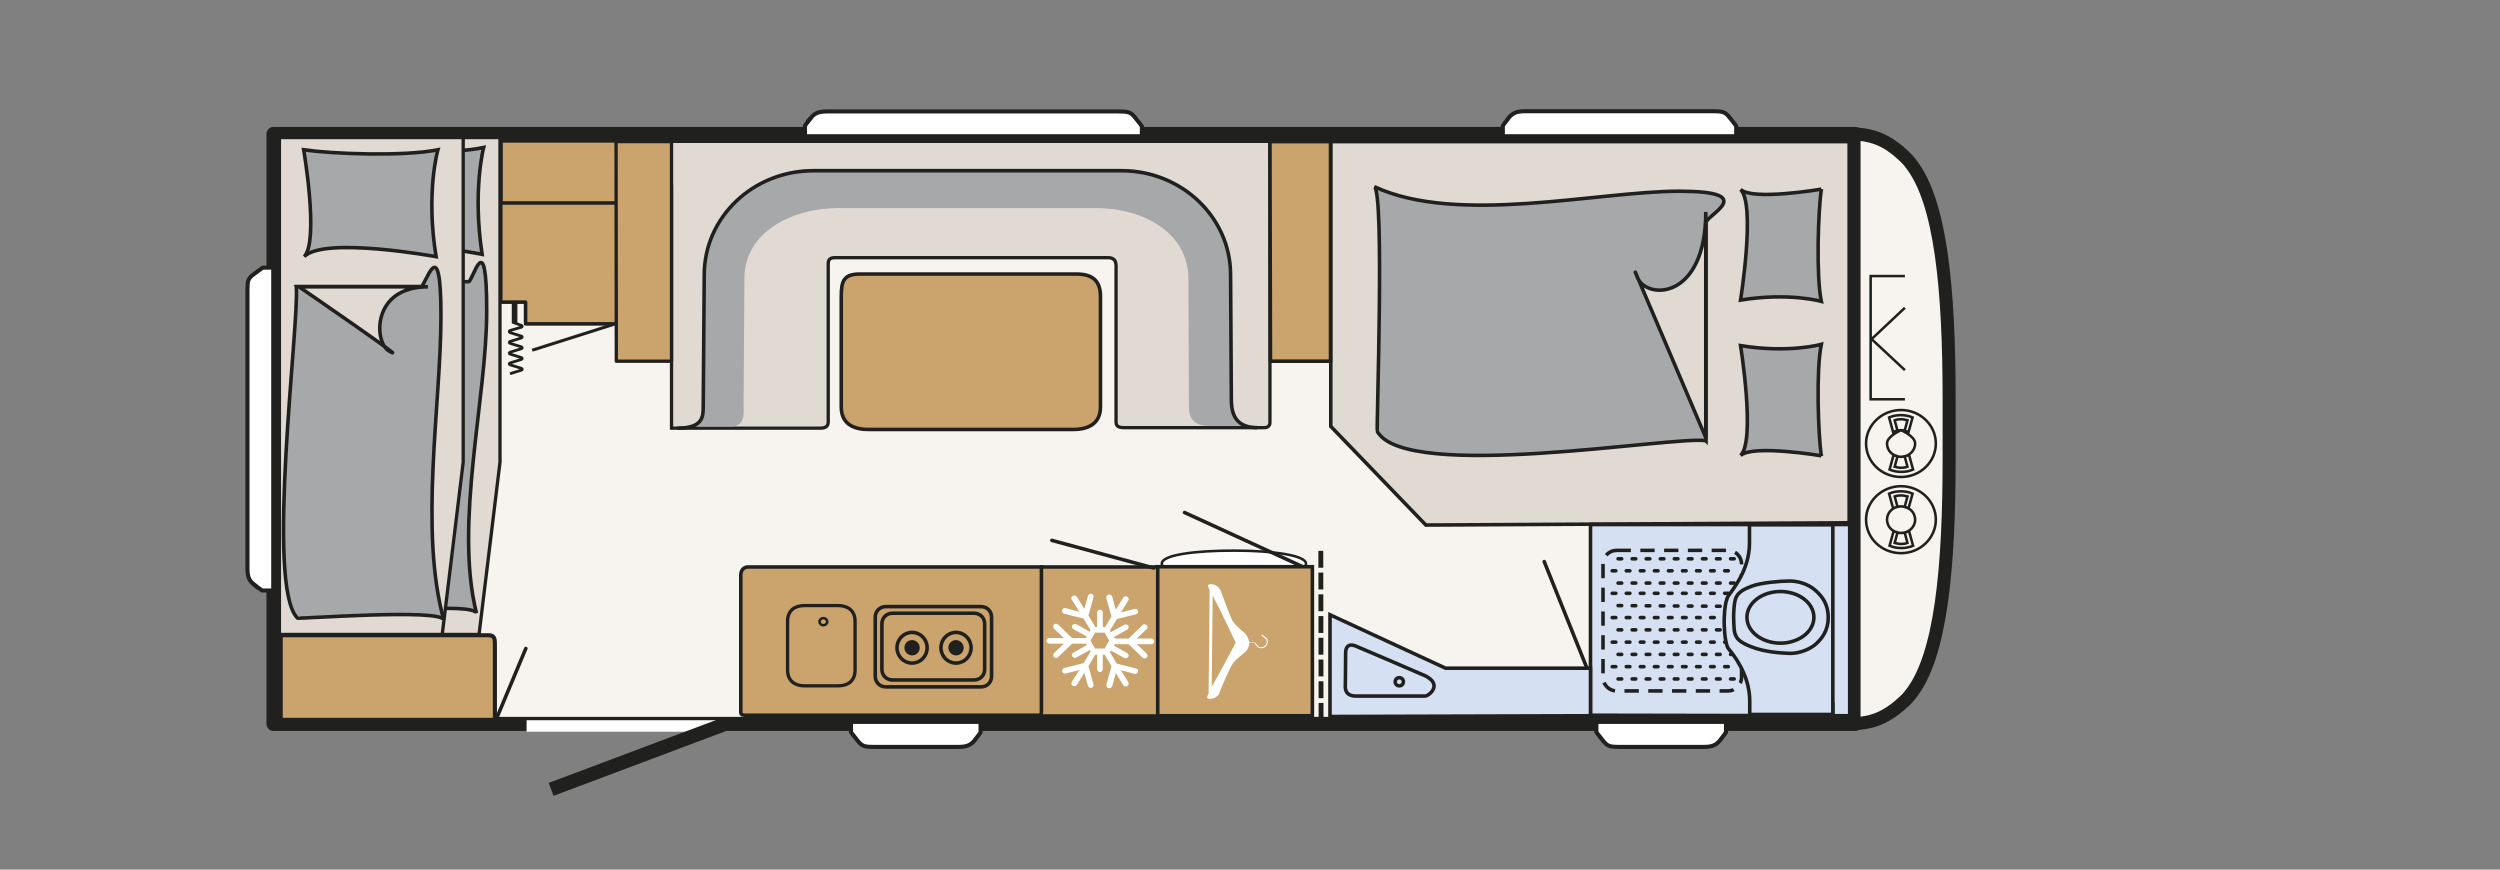 <svg xmlns="http://www.w3.org/2000/svg" xmlns:xlink="http://www.w3.org/1999/xlink" id="Ebene_1" viewBox="0 0 978 340.2"><rect x="0" y="0" width="978" height="340.2" fill="#808080" stroke="none"/><defs><clipPath id="clippath"><rect x="86.5" y="0" width="891.5" height="340.2" fill="none"></rect></clipPath></defs><rect x="107" y="52.4" width="618.6" height="230.8" fill="#f7f3ee"></rect><rect x="107" y="52.4" width="618.6" height="230.8" fill="none" stroke="#20201e" stroke-linecap="square" stroke-linejoin="round" stroke-width="5.5"></rect><g clip-path="url(#clippath)"><path d="M726.5,283.1c1.2-.1,3.9-.5,5.7-1,2.8-.8,7.1-2.4,12.8-7.8,0,0,.1-.1.2-.2.7-.6,1.4-1.4,2-2.2,12.2-14.9,15.3-50,15.3-92.7v-19.5,19.4c0-.5,0-20.5,0-21.1,0-.5,0-1.1,0-1.6h0c0-42.8-3.1-77.9-15.3-92.8-.7-.9-1.3-1.6-2-2.2,0,0-.1-.1-.2-.2-5.7-5.5-10-7-12.8-7.8-1.8-.5-4.5-.9-5.7-1-.8,0-1.2,0-1.2,0v13.7s0,0,0,0v91.9s0,91.9,0,91.9h0v33.2s.3,0,1.1,0" fill="#f7f3ee"></path><path d="M726.5,283.1c1.2-.1,3.9-.5,5.7-1,2.8-.8,7.1-2.4,12.8-7.8,0,0,.1-.1.2-.2.7-.6,1.4-1.4,2-2.2,12.2-14.9,15.3-50,15.3-92.7v-19.5,19.4c0-.5,0-20.5,0-21.1,0-.5,0-1.1,0-1.6h0c0-42.8-3.1-77.9-15.3-92.8-.7-.9-1.3-1.6-2-2.2,0,0-.1-.1-.2-.2-5.7-5.5-10-7-12.8-7.8-1.8-.5-4.5-.9-5.7-1-.8,0-1.2,0-1.2,0v13.7s0,0,0,0v91.9s0,91.9,0,91.9h0v33.2s.3,0,1.1,0Z" fill="none" stroke="#20201e" stroke-linecap="square" stroke-linejoin="round" stroke-width="5.1"></path><polygon points="723.4 204.5 723.4 55.4 520.6 55.4 520.6 166.8 557.8 205.4 723.4 204.5" fill="#e0dad3"></polygon><polygon points="723.4 204.5 723.4 55.4 520.6 55.4 520.6 166.8 557.8 205.4 723.4 204.5" fill="none" stroke="#20201e" stroke-width="1.4"></polygon><path d="M712.5,74c-1.2,8.2-2.1,33.8,0,43.9,0,0-12.7-3.6-31.6-.5,0,0,6-37.5,0-43.3,4.7,4.5,31.6-.1,31.6-.1" fill="#a7a8aa"></path><path d="M712.5,74c-1.2,8.2-2.1,33.8,0,43.9,0,0-12.7-3.6-31.6-.5,0,0,6-37.5,0-43.3,4.7,4.5,31.6-.1,31.6-.1Z" fill="none" stroke="#20201e" stroke-width="1.4"></path><path d="M712.5,178.4c-1.2-8.1-2.1-33.6,0-43.7,0,0-12.7,3.6-31.6.5,0,0,6,37.3,0,43,4.7-4.4,31.6.1,31.6.1" fill="#a7a8aa"></path><path d="M712.5,178.4c-1.2-8.1-2.1-33.6,0-43.7,0,0-12.7,3.6-31.6.5,0,0,6,37.3,0,43,4.7-4.4,31.6.1,31.6.1Z" fill="none" stroke="#20201e" stroke-width="1.4"></path><path d="M667.3,172.4c-12.6-2-117.2,16.3-128.5-3.6-.4-.6,2.9-93.9-1.2-95.8,32.4,15.2,87.5,1.8,119.3,1.8s10.5,9.4,10.5,12.3v85.4Z" fill="#a7a8aa"></path><path d="M667.3,172.4c-12.6-2-117.2,16.3-128.5-3.6-.4-.6,2.9-93.9-1.2-95.8,32.4,15.2,87.5,1.8,119.3,1.8s10.5,9.4,10.5,12.3v85.4Z" fill="none" stroke="#20201e" stroke-width="1.4"></path><path d="M667.3,82.9v88.3s-33.7-79.3-26.7-62.6c3.6,8.8,26.7,8.8,26.7-25.7" fill="#e0dad3"></path><path d="M667.3,82.9v88.3s-33.7-79.3-26.7-62.6c3.6,8.8,26.7,8.8,26.7-25.7Z" fill="none" stroke="#20201e" stroke-width="1.4"></path><path d="M262.6,72.8v-17.5h234.2v110.1c0,1.1-.9,1.9-2,1.9h-55c-1.3,0-3.2-.1-3.2-2.1v-61.2c0-2.3-1.1-3.2-3.2-3.2h-106.9c-2.6,0-2.5,1.7-2.5,2.9v61.4c0,2-1.5,2.4-3.2,2.4h-58.1v-94.7Z" fill="#e0dad3"></path><path d="M262.6,72.8v-17.5h234.2v110.1c0,1.1-.9,1.9-2,1.9h-55c-1.3,0-3.2-.1-3.2-2.1v-61.2c0-2.3-1.1-3.2-3.2-3.2h-106.9c-2.6,0-2.5,1.7-2.5,2.9v61.4c0,2-1.5,2.4-3.2,2.4h-58.1v-94.7Z" fill="none" stroke="#20201e" stroke-width="1.3"></path><path d="M510.9,220.5c0-3.2-12.6-5.1-28.2-5.1s-28.2,1.7-28.2,5.1,12.6,3.7,28.2,3.7,28.2.4,28.2-3.7" fill="#fff"></path><path d="M510.9,220.5c0-3.2-12.6-5.1-28.2-5.1s-28.2,1.7-28.2,5.1,12.6,3.7,28.2,3.7,28.2.4,28.2-3.7Z" fill="none" stroke="#20201e" stroke-width="1"></path><line x1="510.5" y1="222.1" x2="463.4" y2="200.5" fill="#caa36d"></line><line x1="510.5" y1="222.1" x2="463.4" y2="200.5" fill="none" stroke="#20201e" stroke-linecap="round" stroke-linejoin="round" stroke-width="1.4"></line><rect x="452.6" y="221.7" width="60.8" height="58.3" fill="#caa36d"></rect><rect x="452.6" y="221.7" width="60.8" height="58.3" fill="none" stroke="#20201e" stroke-width="1.4"></rect><path d="M477,271c.1-.2,4.1-10.1,5.6-11.9.9-1.1,4-3.6,4.7-4.2.7-.6,1.4-2.1,1.4-3.4s0,0,0,0h2c.2.3.7,1,1.1,1.5.4.4,1.1.6,1.8.6.9-.1,1.7-.6,2.1-1.4.8-1.6-.2-2.6-.6-2.9-.1-.1-.3-.2-.5-.4-.2-.1-.6-.4-.7-.5,0,0,0,0,0,0,0-.1,0-.2-.2-.2-.1,0-.2,0-.2.2,0,.3.3.6.8.9.2.1.4.2.5.3.4.4,1.1,1.2.5,2.4-.3.6-1,1.1-1.7,1.2-.6,0-1.2,0-1.4-.4-.5-.6-1.2-1.5-1.2-1.5,0,0,0,0-.2,0h-2.1c-.2-1.4-.9-2.8-1.6-3.5-.8-.8-3.6-2.9-4.8-4.7-1-1.5-4.8-12.3-4.9-12.4-1.3-2.3-4.2-2.6-4.8-1.8-.1.2,0,.9.6,1.9l-.4,40.5c-.4.8-.6,1.4-.6,1.6.2.8,3.4.9,4.8-1.6M474.4,233c3.5,6.6,9,18.4,9,18.4,0,0-5.8,11.1-9.4,17.3l.4-35.7Z" fill="#fff"></path><polygon points="622.2 279.8 622.2 205.2 723.6 205.2 723.6 280 622.2 279.8" fill="#d6e0f3"></polygon><polygon points="622.2 279.8 622.2 205.2 723.6 205.2 723.6 280 622.2 279.8" fill="none" stroke="#20201e" stroke-width="1.4"></polygon><line x1="604.1" y1="219.7" x2="622.1" y2="264.6" fill="#caa36d"></line><line x1="604.1" y1="219.7" x2="622.1" y2="264.6" fill="none" stroke="#20201e" stroke-linecap="round" stroke-linejoin="round" stroke-width="1.4"></line><path d="M632.4,215.3h43.6c2.9,0,5.3,2.4,5.3,5.3v44.4c0,2.9-2.4,5.3-5.3,5.3h-43.6c-2.9,0-5.3-2.4-5.3-5.3v-44.4c0-2.9,2.4-5.3,5.3-5.3Z" fill="none" stroke="#20201e" stroke-dasharray="5.6 3.7 5.6 3.7" stroke-width="1.4"></path><line x1="516.8" y1="281.6" x2="516.7" y2="215.4" fill="none" stroke="#20201e" stroke-dasharray="6.6 1.9 6.6 1.9 6.6 1.9" stroke-width="1.9"></line><path d="M285.7,166.9c6-.1,5.2-5.3,5.2-8.3l.3-49.6c0-17.9,18.1-27.6,36.9-27.6h100.6c18.8,0,36.2,9.8,36.2,27.6l.2,49.3c0,3,0,8.3,7.9,8.3h18.5c-9.9,0-9.8-7.7-9.8-11.4l-.3-48.1c0-22.3-19.1-41.1-42.6-41.1h-120c-23.5,0-43.3,18.8-43.3,41.1l-.4,53.3c0,3.7-.2,6.4-10,6.4h20.6Z" fill="#a7a8aa"></path><path d="M265.1,167.5c9.8,0,10-4.5,10-8.2l.4-51.8c0-22.5,19.1-40.7,42.6-40.7h120.7c23.5,0,42.6,18.2,42.6,40.7l.3,48.4c0,3.7.2,11.4,10,11.4" fill="none" stroke="#20201e" stroke-width="1.4"></path><path d="M339.7,168c-6.4,0-10.6-2.6-10.6-8.8v-43.2c0-6.2,1-8.8,7.4-8.8h84.5c6.4,0,9.5,2.6,9.5,8.8v43.2c0,6.2-4.3,8.8-10.6,8.8h-80.2Z" fill="#caa36d"></path><path d="M339.7,168c-6.4,0-10.6-2.6-10.6-8.8v-43.2c0-6.2,1-8.8,7.4-8.8h84.5c6.4,0,9.5,2.6,9.5,8.8v43.2c0,6.2-4.3,8.8-10.6,8.8h-80.2Z" fill="none" stroke="#20201e" stroke-linecap="round" stroke-linejoin="round" stroke-width="1.4"></path><polygon points="496.8 55.4 497 141.3 520.5 141.3 520.5 55.4 496.8 55.4" fill="#caa36d"></polygon><polygon points="496.8 55.4 497 141.3 520.5 141.3 520.5 55.4 496.8 55.4" fill="none" stroke="#20201e" stroke-linecap="round" stroke-linejoin="round" stroke-width="1.4"></polygon><line x1="240" y1="126.9" x2="208.2" y2="137" fill="none" stroke="#20201e" stroke-width="1.2"></line><line x1="201.3" y1="118.1" x2="201.3" y2="126.5" fill="none" stroke="#20201e" stroke-width="2.2"></line><path d="M200.6,126.1l3.4,1.2c.4.2.4.5,0,.7l-4.5,1.3c-.4.2-.4.5,0,.8l4.5,1.4c.4.2.4.5,0,.7l-4.5,1.4c-.4.2-.4.5,0,.7l4.5,1.4c.4.2.4.5,0,.7l-4.5,1.4c-.4.2-.4.5,0,.7l4.5,1.4c.4.2.4.5,0,.7l-4.5,1.4c-.4.2-.4.5,0,.7l4.5,1.4c.4.2.4.5,0,.7l-4.5,1.4" fill="none" stroke="#20201e" stroke-width="1.1"></path><polygon points="241.6 126.7 241.6 80 241.5 80 241.5 56.1 195.9 56.1 195.9 118.2 205.6 118.2 205.6 126.7 241.6 126.7" fill="#caa36d"></polygon><polygon points="241.6 126.7 241.6 80 241.5 80 241.5 56.1 195.9 56.1 195.9 118.2 205.6 118.2 205.6 126.7 241.6 126.7" fill="none" stroke="#20201e" stroke-linecap="round" stroke-linejoin="round" stroke-width="1.4"></polygon><rect x="196" y="55.1" width="45.6" height="24.3" fill="#caa36d"></rect><rect x="196" y="55.1" width="45.6" height="24.3" fill="none" stroke="#20201e" stroke-linecap="round" stroke-linejoin="round" stroke-width="1.4"></rect><path d="M678.4,218.6h-46.7M676.1,223.3h-46.7M678.4,228.1h-46.7M676.1,251.2h-46.7M676.1,260.8h-46.7M678.4,256h-46.7M678.4,265.6h-46.7M678.4,246.4h-46.7M678.4,237.2l-46.7-.3M676.1,232.1h-46.7M676.1,241.6h-46.7" fill="none" stroke="#20201e" stroke-dasharray="1.4 4.1 1.4 4.1" stroke-linecap="round" stroke-width="1.4"></path><line x1="717" y1="279.7" x2="717" y2="274.8" fill="none" stroke="#20201e" stroke-width="1.4"></line><path d="M684.4,205.3v7.2c0,10.7-6.9,18.5-8.2,20.5-1.8,2.6-1.7,10.3-1.7,10.3,0,0,0,8.3,1.7,10.5,1.4,1.7,8.3,9.8,8.3,20.4v5.3h32.5v-74.2h-32.5Z" fill="#d6e0f3"></path><path d="M684.4,205.3v7.2c0,10.7-6.9,18.5-8.2,20.5-1.8,2.6-1.7,10.3-1.7,10.3,0,0,0,8.3,1.7,10.5,1.4,1.7,8.3,9.8,8.3,20.4v5.3h32.5v-74.2h-32.5Z" fill="none" stroke="#20201e" stroke-width="1.4"></path><path d="M678.2,241s0,5.6.5,6.8c.6,1.8,1.4,3.3,6.6,5.3s11.4,2.4,15.1,2.5c3.9,0,7.9-1.8,9.9-3.6,2.6-2.3,4.9-5.5,4.9-10.4s-2-8.1-5.3-10.9c-2.6-2.2-6.4-3.4-9.7-3.4-3.7,0-11.2.6-14.9,2-3.2,1.2-5.1,2.3-6.1,4.3-1,2-1,7.5-1,7.5" fill="#d6e0f3"></path><path d="M678.2,241s0,5.6.5,6.8c.6,1.8,1.4,3.3,6.6,5.3s11.4,2.4,15.1,2.5c3.9,0,7.9-1.8,9.9-3.6,2.6-2.3,4.9-5.5,4.9-10.4s-2-8.1-5.3-10.9c-2.6-2.2-6.4-3.4-9.7-3.4-3.7,0-11.2.6-14.9,2-3.2,1.2-5.1,2.3-6.1,4.3-1,2-1,7.5-1,7.5Z" fill="none" stroke="#20201e" stroke-width="1.4"></path><path d="M696.5,251.6c7.2,0,13.1-4.5,13.1-10.1s-5.9-10.1-13.1-10.1-13.1,4.5-13.1,10.1,5.9,10.1,13.1,10.1" fill="#d6e0f3"></path><path d="M696.5,251.6c7.2,0,13.1-4.5,13.1-10.1s-5.9-10.1-13.1-10.1-13.1,4.5-13.1,10.1,5.9,10.1,13.1,10.1Z" fill="none" stroke="#20201e" stroke-width="1.4"></path><rect x="407.3" y="221.8" width="45.6" height="58.3" fill="#caa36d"></rect><rect x="407.3" y="221.8" width="45.6" height="58.3" fill="none" stroke="#20201e" stroke-linecap="round" stroke-linejoin="round" stroke-width="1.4"></rect><path d="M432.1,245.3h-.7v-5.7c0-.6-.5-1.1-1.1-1.1s-1.1.5-1.1,1.1v5.7h-.7l-2.7-4.5,2-7.2c.2-.6-.2-1.2-.8-1.3-.6-.2-1.2.2-1.4.8l-1.4,5.1-2.9-4.7c-.3-.5-1-.7-1.6-.4-.4.2-.6.6-.6,1s0,.4.2.5l2.9,4.7-5.3-1.4c-.6-.2-1.2.2-1.4.8,0,0,0,.2,0,.3,0,.5.3.9.9,1.1l7.5,1.9,2.7,4.5-.3.6-5.2-2.9c-.5-.3-1.3-.1-1.6.4-.1.2-.2.4-.2.5,0,.4.2.7.6,1l5.2,2.9-.3.6h-5.4l-5.5-5.3c-.4-.4-1.2-.4-1.6,0-.2.2-.3.5-.3.8s.1.6.3.8l3.9,3.7h-5.7c-.6,0-1.1.5-1.1,1.1s.5,1.1,1.1,1.1h5.7l-3.9,3.7c-.2.2-.3.5-.3.8s.1.6.3.8c.4.4,1.2.4,1.6,0l5.5-5.3h5.4l.3.6-5.2,2.9c-.4.2-.6.6-.6,1s0,.4.2.5c.3.5,1,.7,1.6.4l5.2-2.9.3.6-2.7,4.5-7.5,1.9c-.5.1-.9.6-.9,1.1s0,.2,0,.3c.2.6.8.9,1.4.8l5.3-1.4-2.9,4.7c-.1.2-.2.4-.2.5,0,.4.2.8.6,1,.5.3,1.2.1,1.6-.4l2.9-4.7,1.4,5.1c.2.6.8.9,1.4.8.6-.2,1-.8.8-1.3l-2-7.2,2.7-4.5h.7v5.7c0,.6.5,1.1,1.1,1.1s1.1-.5,1.1-1.1v-5.7h.7l2.7,4.5-2,7.2c0,0,0,.2,0,.3,0,.5.3.9.9,1.1.6.2,1.2-.2,1.4-.8l1.4-5.1,2.9,4.7c.3.5,1,.7,1.6.4.5-.3.7-1,.4-1.5l-2.9-4.7,5.3,1.4c.6.2,1.2-.2,1.4-.8.2-.6-.2-1.2-.8-1.3l-7.5-1.9-2.7-4.5.4-.6,5.2,2.9c.5.3,1.2.1,1.6-.4.3-.5.1-1.2-.4-1.5l-5.2-2.9.3-.6h5.4l5.5,5.3c.4.4,1.2.4,1.6,0,.4-.4.4-1.1,0-1.6l-3.9-3.7h5.7c.6,0,1.1-.5,1.1-1.1s-.5-1.1-1.1-1.1h-5.7l3.9-3.7c.4-.4.4-1.1,0-1.6-.4-.4-1.2-.4-1.6,0l-5.5,5.3h-5.4l-.3-.6,5.2-2.9c.5-.3.7-1,.4-1.5-.3-.5-1-.7-1.6-.4l-5.2,2.9-.4-.6,2.7-4.5,7.5-1.9c.6-.2,1-.8.8-1.3-.2-.6-.8-.9-1.4-.8l-5.3,1.4,2.9-4.7c.3-.5.1-1.2-.4-1.5-.5-.3-1.3-.1-1.6.4l-2.9,4.7-1.4-5.1c-.2-.6-.8-.9-1.4-.8-.5.1-.9.6-.9,1.1s0,.2,0,.3l2,7.2-2.7,4.5ZM432.1,247.5l1.8,3.1-1.8,3.1h-3.7l-1.8-3.1,1.8-3.1h3.7Z" fill="#fff"></path><path d="M404.8,279.9c1.4,0,2.6.1,2.6-1.2v-56.9h-115s-2.6.1-2.6,3.2v53.6c0,1.3,1.1,1.2,2.6,1.2h112.5Z" fill="#caa36d"></path><path d="M404.8,279.9c1.4,0,2.6.1,2.6-1.2v-56.9h-115s-2.6.1-2.6,3.2v53.6c0,1.3,1.1,1.2,2.6,1.2h112.5Z" fill="none" stroke="#20201e" stroke-width="1.4"></path><line x1="451.3" y1="222.2" x2="411.5" y2="211.4" fill="#caa36d"></line><line x1="451.3" y1="222.2" x2="411.5" y2="211.4" fill="none" stroke="#20201e" stroke-linecap="round" stroke-linejoin="round" stroke-width="1.4"></line><path d="M541.2,268.8c.2,1.1,1.3,1.7,2.3,1.5,1.1-.2,1.7-1.2,1.5-2.3-.2-1.1-1.3-1.7-2.3-1.5-1.1.2-1.8,1.2-1.5,2.3Z" fill="none" stroke="#20201e" stroke-width="1.4"></path><polygon points="520.3 280.3 520.3 240.5 565.5 261.4 622.2 261.4 622.2 280 520.3 280.3" fill="#d6e0f3"></polygon><path d="M556.9,264.1c-4.5-2-26.4-11.3-26.4-11.3,0,0-4.1-2.1-4.1,2.8s-.1,10.6-.1,11.8c0,1.1-.7,4.9,4.2,4.9s25.6,0,27,0c1.4,0,7.4-4.6-.5-8.2ZM520.3,280.3v-39.8l45.2,20.9h56.7v18.6l-101.8.3Z" fill="none" stroke="#20201e" stroke-miterlimit="10" stroke-width="1.4"></path><path d="M350.9,253.4c0-3.3,2.6-6,5.9-6,3.3,0,5.9,2.7,5.9,6,0,3.3-2.6,6-5.9,6-3.3,0-5.9-2.7-5.9-6ZM547.4,265.1c.9,0,1.6.7,1.6,1.6s-.7,1.6-1.6,1.6-1.6-.7-1.6-1.6.7-1.6,1.6-1.6Z" fill="none" stroke="#20201e" stroke-width="1.4"></path><path d="M353.8,253.4c0-1.7,1.3-3,3-3,1.7,0,3,1.4,3,3s-1.3,3-3,3c-1.6,0-3-1.4-3-3" fill="#20201e"></path><path d="M345,261.9v-17.9c0-2.3,1.8-4.1,4.1-4.1h32c2.3,0,4.1,1.8,4.1,4.1v17.9c0,2.3-1.8,4.1-4.1,4.1h-32c-2.3,0-4.1-1.8-4.1-4.1ZM342.4,264.6v-23.2c0-2.3,1.8-4.1,4.1-4.1h37.3c2.3,0,4.1,1.8,4.1,4.1v23.2c0,2.3-1.8,4.1-4.1,4.1h-37.3c-2.3,0-4.1-1.8-4.1-4.1Z" fill="none" stroke="#20201e" stroke-linejoin="round" stroke-width="1.4"></path><path d="M334.5,262.1c0,4.4-2.9,6.2-6.6,6.2h-13.2c-3.6,0-6.6-1.8-6.6-6.2v-19c0-4.4,2.9-6.2,6.6-6.2h13.2c3.6,0,6.6,1.8,6.6,6.2v19Z" fill="#caa36d"></path><path d="M334.5,262.1c0,4.4-2.9,6.2-6.6,6.2h-13.2c-3.6,0-6.6-1.8-6.6-6.2v-19c0-4.4,2.9-6.2,6.6-6.2h13.2c3.6,0,6.6,1.8,6.6,6.2v19Z" fill="none" stroke="#20201e" stroke-width="1.3"></path><path d="M368.1,253.4c0-3.3,2.6-6,5.9-6,3.3,0,5.9,2.7,5.9,6,0,3.3-2.6,6-5.9,6-3.3,0-5.9-2.7-5.9-6Z" fill="none" stroke="#20201e" stroke-width="1.4"></path><path d="M371,253.4c0-1.7,1.3-3,3-3,1.6,0,3,1.4,3,3,0,1.7-1.3,3-3,3-1.6,0-3-1.4-3-3" fill="#20201e"></path><polygon points="241 55.4 241.1 141.3 262.7 141.3 262.7 55.4 241 55.4" fill="#caa36d"></polygon><polygon points="241 55.4 241.1 141.3 262.7 141.3 262.7 55.4 241 55.4" fill="none" stroke="#20201e" stroke-linecap="round" stroke-linejoin="round" stroke-width="1.3"></polygon><line x1="206" y1="284" x2="282.8" y2="284" fill="none" stroke="#fff" stroke-width="4.5"></line><line x1="215.6" y1="308.8" x2="284" y2="283.1" fill="none" stroke="#20201e" stroke-width="5.4"></line><path d="M745.2,144.8l-13.3-12.4M731.8,133l13.4-12.6M745.2,108h-13.8M745.2,156.2h-13.4s0-48.6,0-48.6M743.7,208.5c3,0,5.5-2.3,5.5-5.2s-2.4-5.2-5.5-5.2-5.5,2.3-5.5,5.2,2.4,5.2,5.5,5.2ZM743.7,208.5c-1.1,0-2.1-.3-2.9-.8l-1.6,5.8c1.4.6,3,.9,4.6.9s3.2-.3,4.6-.9l-1.6-5.8c-.9.5-1.9.8-2.9.8ZM743.7,208.5c-.5,0-1,0-1.4-.2l-1.1,4.1c.8.2,1.7.4,2.5.4s1.7-.1,2.5-.4l-1.1-4.1c-.5.1-.9.2-1.4.2ZM743.7,198.1c1.1,0,2.1.3,2.9.8l1.6-5.8c-1.4-.6-3-.9-4.6-.9s-3.2.3-4.6.9l1.6,5.8c.9-.5,1.9-.8,2.9-.8ZM743.7,198.1c.5,0,1,0,1.4.2l1.1-4.1c-.8-.2-1.7-.4-2.5-.4s-1.7.1-2.5.4l1.1,4.1c.5-.1.9-.2,1.4-.2ZM743.7,216.4c7.5,0,13.6-5.9,13.6-13.1s-6.1-13.1-13.6-13.1-13.7,5.9-13.7,13.1,6.1,13.1,13.7,13.1ZM743.7,178.7c3,0,5.5-2.3,5.5-5.2s-5.5-5.2-5.5-5.2c0,0-5.5,2.3-5.5,5.2s2.4,5.2,5.5,5.2ZM743.7,178.7c-1.1,0-2.1-.3-2.9-.8l-1.6,5.8c1.4.6,3,.9,4.6.9s3.2-.3,4.6-.9l-1.6-5.8c-.9.5-1.9.8-2.9.8ZM743.7,178.7c-.5,0-1,0-1.4-.2l-1.1,4.1c.8.2,1.7.4,2.5.4s1.7-.1,2.5-.4l-1.1-4.1c-.5.1-.9.2-1.4.2ZM743.7,168.3c1.1,0,2.1.3,2.9.8l1.6-5.8c-1.4-.6-3-.9-4.6-.9s-3.2.3-4.6.9l1.6,5.8c.9-.5,1.9-.8,2.9-.8ZM743.7,168.3c.5,0,1,0,1.4.2l1.1-4.1c-.8-.2-1.7-.4-2.5-.4s-1.7.1-2.5.4l1.1,4.1c.5-.1.9-.2,1.4-.2ZM743.7,186.6c7.5,0,13.6-5.9,13.6-13.1s-6.1-13.1-13.6-13.1-13.7,5.9-13.7,13.1,6.1,13.1,13.7,13.1Z" fill="none" stroke="#20201e" stroke-width="1"></path><line x1="143.1" y1="212.4" x2="143.1" y2="97" fill="none" stroke="#fff" stroke-width="2.6"></line><polygon points="187.4 248.2 195.6 180.8 195.6 53.8 128.8 53.8 128.8 248.2 187.4 248.2" fill="#e0dad3"></polygon><polygon points="187.4 248.2 195.6 180.8 195.6 53.8 128.8 53.8 128.8 248.2 187.4 248.2" fill="none" stroke="#20201e" stroke-width="1.3"></polygon><path d="M141.5,57.7c9.8,1.6,35.4,2.7,47.7,0,0,0-4.4,16.8-.6,41.8,0,0-39.9-8-46.9,0,5.4-6.2-.2-41.8-.2-41.8" fill="#a7a8aa"></path><path d="M141.5,57.7c9.8,1.6,35.4,2.7,47.7,0,0,0-4.4,16.8-.6,41.8,0,0-39.9-8-46.9,0,5.4-6.2-.2-41.8-.2-41.8Z" fill="none" stroke="#20201e" stroke-width="1.4"></path><path d="M138.9,110.3c1.2,13.6-11.1,117.4.5,129.6.4.4,45.8-4.5,47,0-8.8-35.2,4-83.7,4-118.2s-5.4-11.5-7.1-11.5h-44.3Z" fill="#a7a8aa"></path><path d="M138.9,110.3c1.2,13.6-11.1,117.4.5,129.6.4.4,45.8-4.5,47,0-8.8-35.2,4-83.7,4-118.2s-5.4-11.5-7.1-11.5h-44.3Z" fill="none" stroke="#20201e" stroke-width="1.4"></path><path d="M179.8,110.3h-45.7s41.5,31.4,31.8,25c-5.1-3.4-6.1-25,14-25" fill="#f2d073"></path><path d="M179.8,110.3h-45.7s41.5,31.4,31.8,25c-5.1-3.4-6.1-25,14-25Z" fill="none" stroke="#20201e" stroke-width=".9"></path><polygon points="173 248.2 181.2 180.8 181.2 53.8 109.3 53.8 109.3 248.2 173 248.2" fill="#e0dad3"></polygon><polygon points="173 248.2 181.2 180.8 181.2 53.8 109.3 53.8 109.3 248.2 173 248.2" fill="none" stroke="#20201e" stroke-width="1.3"></polygon><path d="M118.8,58.6c10.8,1.6,39,2.7,52.5,0,0,0-4.8,16.8-.7,41.8,0,0-43.9-8-51.6,0,5.9-6.2-.2-41.8-.2-41.8" fill="#a7a8aa"></path><path d="M118.8,58.6c10.8,1.6,39,2.7,52.5,0,0,0-4.8,16.8-.7,41.8,0,0-43.9-8-51.6,0,5.9-6.2-.2-41.8-.2-41.8Z" fill="none" stroke="#20201e" stroke-width="1.4"></path><path d="M115.9,112.2c1.3,13.6-12.2,117.4.5,129.6.4.4,56-3.8,57.2.7-9.7-35.2-1.1-84.4-1.1-118.9s-6-11.5-7.8-11.5h-48.8Z" fill="#a7a8aa"></path><path d="M115.9,112.2c1.3,13.6-12.2,117.4.5,129.6.4.4,56-3.8,57.2.7-9.7-35.2-1.1-84.4-1.1-118.9s-6-11.5-7.8-11.5h-48.8Z" fill="none" stroke="#20201e" stroke-width="1.4"></path><path d="M167.3,112.2h-50.3s45.7,31.4,35,25c-5.6-3.4-6.7-25,15.4-25" fill="#e0dad3"></path><path d="M167.3,112.2h-50.3s45.7,31.4,35,25c-5.6-3.4-6.7-25,15.4-25Z" fill="none" stroke="#20201e" stroke-width="1.4"></path><path d="M109.8,281.5v-33h81c2.4,0,2.8.8,2.8,3.5v29.6h-83.8Z" fill="#caa36d"></path><path d="M109.8,281.5v-33h81c2.4,0,2.8.8,2.8,3.5v29.6h-83.8Z" fill="none" stroke="#20201e" stroke-linecap="round" stroke-linejoin="round" stroke-width="1.6"></path><line x1="205.7" y1="253.7" x2="194.2" y2="281.2" fill="#caa36d"></line><line x1="205.7" y1="253.7" x2="194.2" y2="281.2" fill="none" stroke="#20201e" stroke-linecap="round" stroke-linejoin="round" stroke-width="1.4"></line><path d="M673.1,289.3c1.1-1.3,2.1-2.8,2.1-2.8v-4.1h-50.7v4s.6.9,2.8,3.6c1.6,1.9,2.5,2.2,6.3,2.2h32.6c3.8,0,5.1-.7,6.9-2.8" fill="#fff"></path><path d="M673.1,289.3c1.1-1.3,2.1-2.8,2.1-2.8v-4.1h-50.7v4s.6.9,2.8,3.6c1.6,1.9,2.5,2.2,6.3,2.2h32.6c3.8,0,5.1-.7,6.9-2.8Z" fill="none" stroke="#20201e" stroke-width="1.6"></path><path d="M381.5,289.3c1.1-1.3,2.1-2.8,2.1-2.8v-4.1h-50.7v4s.6.9,2.8,3.6c1.6,1.9,2.5,2.2,6.3,2.2h32.6c3.8,0,5.1-.7,6.9-2.8" fill="#fff"></path><path d="M381.5,289.3c1.1-1.3,2.1-2.8,2.1-2.8v-4.1h-50.7v4s.6.9,2.8,3.6c1.6,1.9,2.5,2.2,6.3,2.2h32.6c3.8,0,5.1-.7,6.9-2.8Z" fill="none" stroke="#20201e" stroke-width="1.6"></path><path d="M317,46.4c-1.1,1.3-2.1,2.8-2.1,2.8v4.1h131.8v-3.9s-.6-.9-2.8-3.6c-1.6-1.9-2.5-2.2-6.3-2.2h-113.8c-3.8,0-5.1.7-6.9,2.8" fill="#fff"></path><path d="M317,46.4c-1.1,1.3-2.1,2.8-2.1,2.8v4.1h131.8v-3.9s-.6-.9-2.8-3.6c-1.6-1.9-2.5-2.2-6.3-2.2h-113.8c-3.8,0-5.1.7-6.9,2.8Z" fill="none" stroke="#20201e" stroke-width="1.6"></path><path d="M590,46.4c-1.1,1.3-2.1,2.8-2.1,2.8v4.1h91.3v-4s-.6-.9-2.8-3.6c-1.6-1.9-2.5-2.2-6.3-2.2h-73.2c-3.8,0-5.1.7-6.9,2.8" fill="#fff"></path><path d="M590,46.4c-1.1,1.3-2.1,2.8-2.1,2.8v4.1h91.3v-4s-.6-.9-2.8-3.6c-1.6-1.9-2.5-2.2-6.3-2.2h-73.2c-3.8,0-5.1.7-6.9,2.8Z" fill="none" stroke="#20201e" stroke-width="1.6"></path><path d="M99.7,228.9c1.3,1.1,2.9,2.1,2.9,2.1h4.3v-126.3h-4.1s-.9.6-3.7,2.7c-2,1.5-2.3,2.4-2.3,6v109c0,3.6.8,4.9,2.9,6.6" fill="#fff"></path><path d="M99.7,228.9c1.3,1.1,2.9,2.1,2.9,2.1h4.3v-126.3h-4.1s-.9.6-3.7,2.7c-2,1.5-2.3,2.4-2.3,6v109c0,3.6.8,4.9,2.9,6.6Z" fill="none" stroke="#20201e" stroke-width="1.6"></path><path d="M320.6,243.2c0,.8.7,1.4,1.5,1.4s1.5-.6,1.5-1.4-.7-1.4-1.5-1.4-1.5.6-1.5,1.4" fill="#caa36d"></path><path d="M320.6,243.2c0,.8.7,1.4,1.5,1.4s1.5-.6,1.5-1.4-.7-1.4-1.5-1.4-1.5.6-1.5,1.4Z" fill="none" stroke="#20201e" stroke-width="1"></path></g></svg>